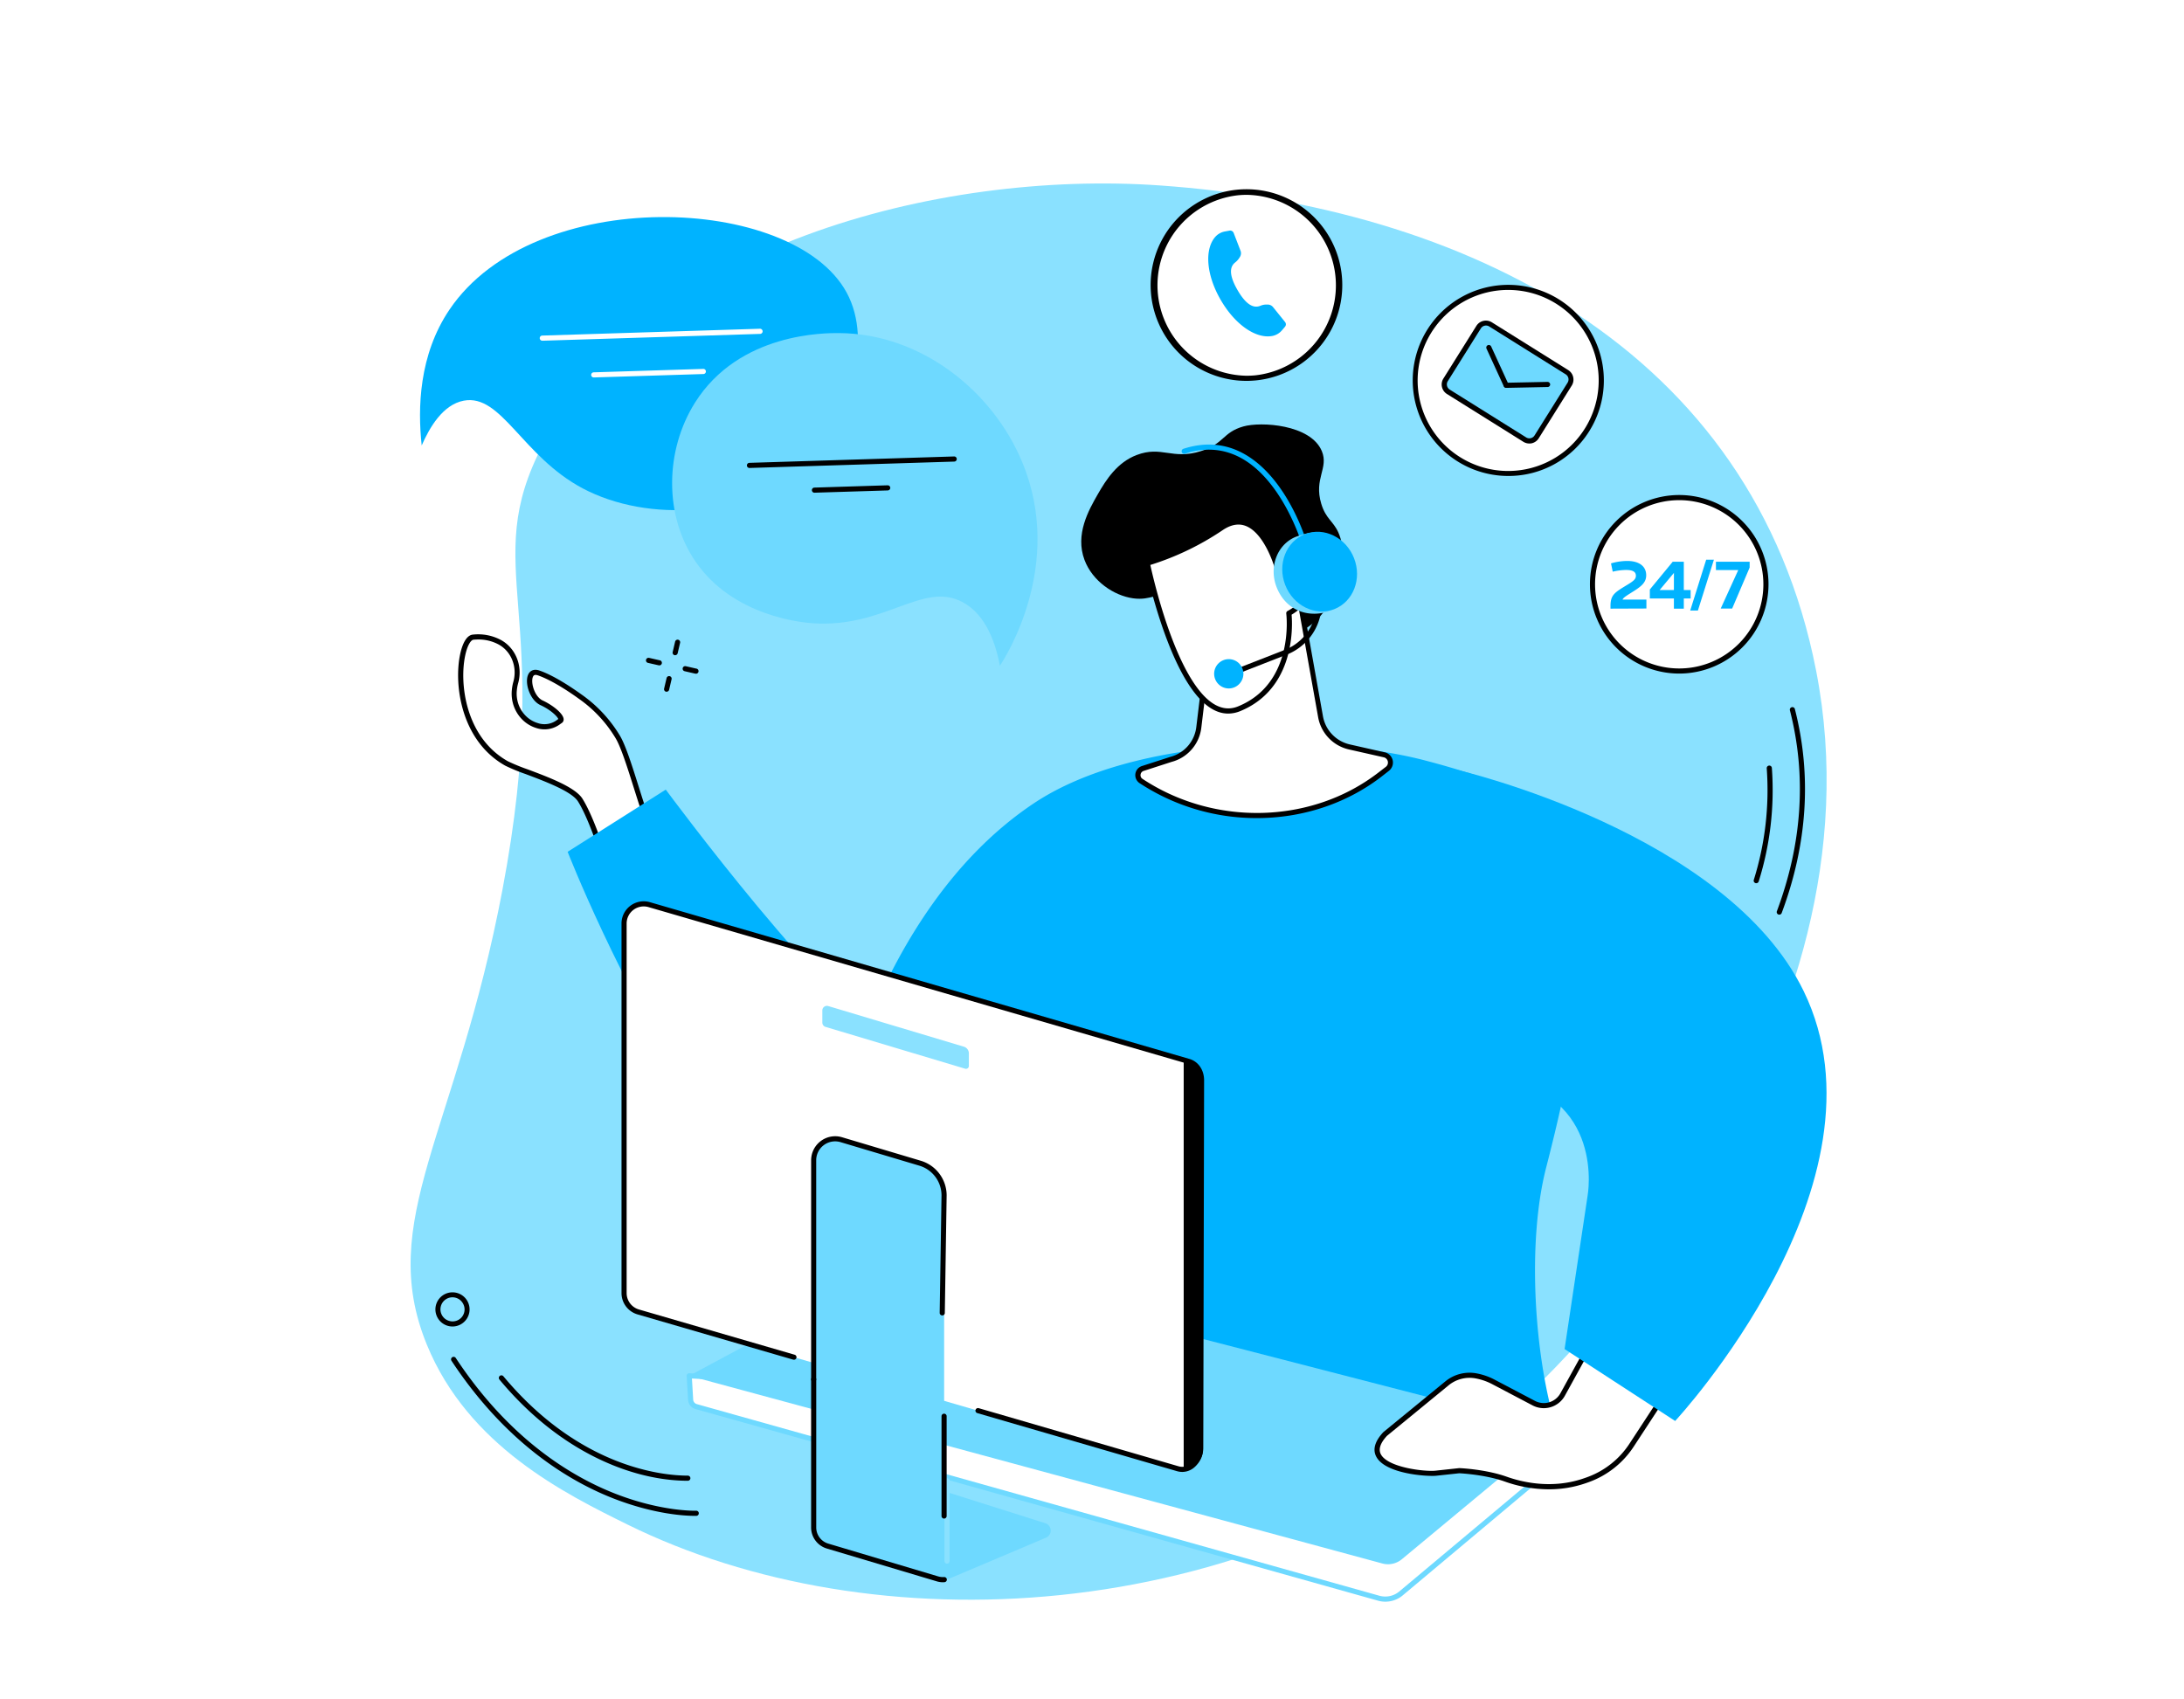 <?xml version="1.0" encoding="UTF-8"?> <svg xmlns="http://www.w3.org/2000/svg" viewBox="0 0 1278.64 994.72"> <defs> <style>.cls-1{fill:#fff;}.cls-2{fill:#8ae1ff;}.cls-3{fill:#00b3ff;}.cls-4{fill:#6ed9ff;}</style> </defs> <title>Ресурс 1</title> <g id="Слой_2" data-name="Слой 2"> <g id="Illustration"> <rect class="cls-1" width="1278.64" height="994.72"></rect> <g id="Call_center" data-name="Call center"> <path class="cls-2" d="M249.87,787.24c24.25,59.38,81.05,87.41,117.36,105.33,143.1,70.62,360.64,62.06,517.39-67.26,36.69-30.27,220.43-218.25,178.65-432.58-36.94-189.47-206.65-271.68-384.19-284.15-130.67-9.19-300.89,36.09-361.24,151.77-38,72.75,7.51,95.78-23.66,260.55C267.2,663.51,220.21,714.61,249.87,787.24Z"></path> <path d="M402.69,867c-11.66,0-30.16-2.22-52.21-12.8-21.39-10.26-41-25.93-58.16-46.55a1.51,1.51,0,0,1,2.31-1.93C339.7,859.77,388.7,864,402.69,864h0a1.5,1.5,0,0,1,0,3Z"></path> <path d="M406.54,887.55c-4.68,0-23-.67-47.45-10.21-25.59-10-62.82-32.12-94.8-80.65a1.5,1.5,0,0,1,2.5-1.65c31.55,47.87,68.2,69.66,93.39,79.51,27.23,10.64,47.18,10,47.38,10a1.46,1.46,0,0,1,1.55,1.44,1.49,1.49,0,0,1-1.44,1.56Z"></path> <path d="M1028.21,517.13a1.39,1.39,0,0,1-.44-.07,1.49,1.49,0,0,1-1-1.87,175.91,175.91,0,0,0,7.58-65.31,1.5,1.5,0,0,1,3-.24,179,179,0,0,1-7.7,66.43A1.52,1.52,0,0,1,1028.21,517.13Z"></path> <path d="M1041.7,535.54a1.58,1.58,0,0,1-.52-.09,1.5,1.5,0,0,1-.89-1.93c14.86-39.78,17.43-79.32,7.65-117.54a1.5,1.5,0,1,1,2.9-.75c9.94,38.83,7.33,79-7.73,119.33A1.5,1.5,0,0,1,1041.7,535.54Z"></path> <path d="M264.9,776.67a9.66,9.66,0,0,1-2.25-.26,10,10,0,1,1,2.25.26Zm-1.58-3.18a7,7,0,0,0,7.55-10.59,6.94,6.94,0,0,0-4.38-3.13,7,7,0,1,0-3.17,13.72Z"></path> <path d="M390.28,405a2.07,2.07,0,0,1-.35,0,1.51,1.51,0,0,1-1.12-1.81l1.44-6.12a1.5,1.5,0,1,1,2.92.68l-1.43,6.13A1.5,1.5,0,0,1,390.28,405Z"></path> <path d="M395.28,383.62a2.09,2.09,0,0,1-.34,0,1.5,1.5,0,0,1-1.12-1.8l1.43-6.13a1.51,1.51,0,0,1,1.8-1.12,1.5,1.5,0,0,1,1.12,1.8l-1.43,6.13A1.5,1.5,0,0,1,395.28,383.62Z"></path> <path d="M407.29,394.41a1.24,1.24,0,0,1-.33,0L400.83,393a1.5,1.5,0,0,1,.66-2.93l6.13,1.4a1.5,1.5,0,0,1-.33,3Z"></path> <path d="M385.83,389.52l-.33,0-6.14-1.4a1.5,1.5,0,0,1,.67-2.93l6.13,1.4a1.5,1.5,0,0,1-.33,3Z"></path> <path class="cls-3" d="M246.89,260.81c-2.38-21.79-1.67-53,16.27-79.54,49.61-73.47,201.3-67.66,232.54-9.93,15.86,29.29,1.05,72.62-22.34,96.94-34.58,36-94.76,37.52-132.13,17.71-35.6-18.85-47.61-55.54-69.71-51.4C259.24,236.89,251.43,250.39,246.89,260.81Z"></path> <path class="cls-1" d="M317.49,199.48a1.5,1.5,0,0,1,0-3l127.44-4a1.52,1.52,0,0,1,1.55,1.46A1.5,1.5,0,0,1,445,195.5l-127.45,4Z"></path> <path class="cls-1" d="M347.61,221a1.5,1.5,0,0,1,0-3l64.12-2a1.5,1.5,0,0,1,.09,3l-64.12,2Z"></path> <path class="cls-4" d="M585.41,389.77c3.11-4.66,38-59,13.14-119-17.44-42.12-59.49-75.37-107.11-75.75-8-.06-58.71-.46-84.61,40.82-17.44,27.79-18.25,65.9.39,93,22.15,32.23,62.65,35.66,68.66,36.08,42,2.91,64.3-24.7,87.56-12.43C577.68,360,583.06,377.55,585.41,389.77Z"></path> <path class="cls-1" d="M438.78,272.54l119.81-3.74Z"></path> <path d="M438.78,274a1.5,1.5,0,0,1,0-3l119.81-3.74a1.5,1.5,0,1,1,.09,3L438.83,274Z"></path> <path class="cls-1" d="M476.85,287l42.86-1.34Z"></path> <path d="M476.85,288.49a1.5,1.5,0,0,1-.05-3l42.87-1.34a1.5,1.5,0,0,1,.09,3l-42.87,1.33Z"></path> <path class="cls-1" d="M378.67,479.66c-4.85-12.62-11.89-39.78-17.11-48.27A77.13,77.13,0,0,0,339.8,408c-5.28-3.81-16.08-11.15-24.54-14s-5.77,14,1.76,17.47,13.12,9.3,10.91,10.63c-1.53.92-5.9,5.07-13.66,2.68-8.69-2.69-14-11.38-13.2-20.44a25.8,25.8,0,0,1,.83-4.68c2.64-9.34-1.18-19.48-9.83-23.88A26.84,26.84,0,0,0,277,373.08c-9.51.95-15.2,54.38,19.57,73.95,7.2,4.05,37.37,12.3,43.11,21.38s11.53,26.75,11.53,26.75Z"></path> <path d="M350.32,497.36l-.57-1.73c-.06-.18-5.81-17.6-11.38-26.41-3.71-5.88-19.28-11.72-30.65-16a108.3,108.3,0,0,1-11.92-4.91c-26.11-14.69-30.08-47.71-26.44-65.07,1.51-7.2,4.15-11.34,7.46-11.67a28.32,28.32,0,0,1,15.93,2.87c9,4.59,13.5,15.36,10.59,25.62a24.5,24.5,0,0,0-.78,4.4c-.75,8.53,4.35,16.46,12.15,18.87a12.13,12.13,0,0,0,11.67-2c.18-.12.34-.24.49-.33-.47-1.34-4.16-5.25-10.48-8.16-6-2.77-9.28-12.55-7.28-17.57,1.08-2.73,3.56-3.73,6.63-2.69,8.56,2.89,19.3,10.14,24.93,14.2a79.14,79.14,0,0,1,22.17,23.81c3.38,5.5,7.33,18.08,11.16,30.24,2.2,7,4.29,13.64,6.07,18.28l.47,1.21ZM280,374.43c-.94,0-1.89.05-2.85.14-1.41.15-3.52,3.12-4.81,9.31-3.47,16.53.25,47.93,25,61.84a109,109,0,0,0,11.5,4.71c12.43,4.66,27.89,10.46,32.14,17.18,4.77,7.56,9.48,20.64,11.1,25.35l24.81-14c-1.71-4.62-3.65-10.77-5.69-17.24-3.59-11.43-7.66-24.39-10.84-29.57a75.45,75.45,0,0,0-21.37-22.95c-5.5-4-15.95-11-24.14-13.79-1.95-.66-2.55.11-2.89,1-1.33,3.35,1.06,11.56,5.76,13.73,5.76,2.66,12.09,7.6,12.27,10.95a2.46,2.46,0,0,1-1.22,2.32l-.6.41a15.22,15.22,0,0,1-14.28,2.42c-9.13-2.83-15.13-12.08-14.25-22a27,27,0,0,1,.89-5c2.51-8.88-1.3-18.18-9.07-22.13A24.92,24.92,0,0,0,280,374.43Z"></path> <path class="cls-3" d="M332.33,498.74l57.44-36.42S489.29,597,522,606.49s88,13.72,88,13.72,34.68,86.3-39.72,124.15C451.62,804.7,332.33,498.74,332.33,498.74Z"></path> <path class="cls-3" d="M612.79,797.56,911.55,837.5c-13.5-43.15-17.62-110.17-6.31-154,27.48-106.47,37.47-199.63-20-222a483.66,483.66,0,0,0-50-16c-59.45-15.93-170.05-15.14-230,24.87-95.27,63.54-119.27,201.41-119.27,201.41L609,693.3Z"></path> <path class="cls-1" d="M403.51,805.55l.83,14a4.41,4.41,0,0,0,3.22,4L807.22,935.77A14.26,14.26,0,0,0,820,933.2l85.18-71.43-29.82-32Z"></path> <path class="cls-4" d="M811.05,937.8a15.71,15.71,0,0,1-4.24-.58L407.15,825a5.93,5.93,0,0,1-4.31-5.36l-.83-14a1.49,1.49,0,0,1,1.57-1.59l471.8,24.26a1.51,1.51,0,0,1,1,.48l29.83,32a1.5,1.5,0,0,1-.14,2.18l-85.18,71.43A15.85,15.85,0,0,1,811.05,937.8ZM405.1,807.14l.73,12.33a2.94,2.94,0,0,0,2.13,2.65L807.62,934.33A12.78,12.78,0,0,0,819,932L903,861.63l-28.33-30.35Z"></path> <path class="cls-4" d="M403.51,805.55,809.32,915.44a12.67,12.67,0,0,0,11.4-2.49l90.83-75.45-383.43-99Z"></path> <path class="cls-1" d="M952.08,749l-37.14,67.45a12.63,12.63,0,0,1-17.19,5l-23.39-12.31a35.57,35.57,0,0,0-9.83-3.46A20.92,20.92,0,0,0,847.09,810L811,839.61c-18.16,19.57,21.68,23.83,29.66,23l13.7-1.48s15.11.64,27.21,5,29.19,7.05,46.69.84l1.37-.49a51,51,0,0,0,25.57-20.13l44.56-68.07Z"></path> <path d="M906.8,872A77.65,77.65,0,0,1,881,867.47c-11.21-4-25.29-4.79-26.66-4.86l-13.59,1.46c-4.73.5-29.86-.91-35.09-11.34-2.08-4.15-.68-8.91,4.17-14.14a1,1,0,0,1,.15-.14l36.13-29.57a22.32,22.32,0,0,1,18.69-4.69,37,37,0,0,1,10.26,3.62l23.36,12.29a11.11,11.11,0,0,0,15.17-4.39l37.15-67.44a1.48,1.48,0,0,1,.93-.73,1.5,1.5,0,0,1,1.17.17l47.64,29.23a1.5,1.5,0,0,1,.47,2.1L956.41,847.1a52.73,52.73,0,0,1-26.31,20.72l-1.37.49A65.42,65.42,0,0,1,906.8,872ZM854.32,859.6h.07c.62,0,15.47.69,27.65,5,8.94,3.19,26.77,7.55,45.68.83l1.37-.48a49.77,49.77,0,0,0,24.81-19.54l43.72-66.78-45-27.59-36.39,66.07A14.12,14.12,0,0,1,897,822.74l-23.36-12.29a34.11,34.11,0,0,0-9.42-3.32A19.36,19.36,0,0,0,848,811.2l-36,29.51c-3.86,4.18-5.07,7.77-3.62,10.68,4,7.91,25.86,10.37,32.09,9.7l13.7-1.48Z"></path> <path class="cls-3" d="M875.89,630.77c64.52,10.07,53.58,69.38,53.58,69.38L916,789.88,980.73,832S1110.47,692.47,1056,580.36c-45.1-92.86-202.33-129.45-202.33-129.45Z"></path> <path d="M684.92,349.62c-7.15-3.28-10.86,2.18-21.52.7-11.32-1.57-23.79-10.05-28.46-22.44-5.65-15,2.49-29.24,7.62-38.24s11.6-18.91,22.87-23.21c14.69-5.62,20.84,3,37.65-2.29,13.68-4.3,12.68-11,24.86-14.45,10.15-2.92,39.39-1.26,45.94,14.45,4.15,10-4.8,16-.34,30.8,2.68,8.87,6.9,10,10,16.8,7.63,17-1.93,46.82-20.13,56.82C738.68,382.12,697.27,355.28,684.92,349.62Z"></path> <path class="cls-1" d="M707.64,378.12l-5.75,47.64a22.17,22.17,0,0,1-16.32,18.86L669,450a4.11,4.11,0,0,0-1,7.3c41.82,27.68,99.52,27.19,139.56-3.49l4.69-3.59a4.66,4.66,0,0,0-1.78-8.22L790,437.34a22.17,22.17,0,0,1-16.88-17.79l-12.53-70.19Z"></path> <path d="M735.82,479a124.54,124.54,0,0,1-68.67-20.48,5.61,5.61,0,0,1,1.41-10l16.55-5.34a20.6,20.6,0,0,0,15.29-17.6l5.75-47.65a1.5,1.5,0,0,1,.77-1.14L759.85,348A1.5,1.5,0,0,1,762,349.1l12.52,70.19a20.62,20.62,0,0,0,15.74,16.58l20.48,4.63a6.15,6.15,0,0,1,2.36,10.87L808.45,455C787.6,470.94,761.83,479,735.82,479ZM709,379.06l-5.66,46.88A23.56,23.56,0,0,1,686,446.07l-16.47,5.32a2.55,2.55,0,0,0-1.77,2.14,2.49,2.49,0,0,0,1.1,2.48c42.12,27.88,98.8,26.47,137.82-3.43l4.68-3.6a3.15,3.15,0,0,0-1.19-5.56l-20.48-4.62a23.6,23.6,0,0,1-18-19l-12.16-68.15Z"></path> <path class="cls-1" d="M754.54,359s18.65-9.16,12.09-26.62c-6-16-18.84-.09-18.84-.09s-10.57-38.28-32.8-23.18a156.12,156.12,0,0,1-43.28,20.59s7.83,38.53,21.89,64.17c8.47,15.47,19.22,26.24,31.88,21C760.14,400.73,754.54,359,754.54,359Z"></path> <path d="M719,417.8c-9.31,0-18.27-7.76-26.72-23.17-14-25.54-22-64.21-22-64.59a1.5,1.5,0,0,1,1.09-1.75,156.2,156.2,0,0,0,42.82-20.38c5.54-3.77,10.92-4.73,16-2.87,10.37,3.81,16.28,18.42,18.31,24.37,2.49-2.46,7.19-6.26,11.85-5.51,3.34.54,6,3.23,7.74,8,6.06,16.16-8.07,25.73-11.91,28,.57,6.63,2.15,43.24-30.08,56.47A18.51,18.51,0,0,1,719,417.8Zm-45.53-87c1.53,7,9.13,39.94,21.44,62.4,9.71,17.7,19.8,24.57,30,20.37,33.2-13.62,28.2-53.92,28.14-54.33a1.51,1.51,0,0,1,.83-1.54c.71-.35,17.34-8.78,11.35-24.74-1.39-3.68-3.21-5.73-5.41-6.09-4.12-.65-9.24,4.41-10.86,6.42a1.5,1.5,0,0,1-2.61-.55c-.06-.2-5.85-20.69-17.24-24.88-4.12-1.5-8.58-.65-13.28,2.54A162,162,0,0,1,673.47,330.79Z"></path> <path d="M723.32,395l-1.09-2.79,29.93-11.68a29.21,29.21,0,0,0,18-33.28l-3-14.21,2.94-.61,3,14.21a32.21,32.21,0,0,1-19.88,36.69Z"></path> <path class="cls-3" d="M763.6,319.54a1.51,1.51,0,0,1-1.44-1.07c-.11-.38-11.29-37.5-36.16-50.61-9.91-5.21-20.78-6-32.29-2.22a1.5,1.5,0,0,1-.93-2.85c12.32-4,24-3.19,34.62,2.43,26,13.7,37.18,50.83,37.64,52.4a1.49,1.49,0,0,1-1,1.86A1.65,1.65,0,0,1,763.6,319.54Z"></path> <path class="cls-3" d="M713.42,400.63a8.56,8.56,0,1,1,12-.05A8.48,8.48,0,0,1,713.42,400.63Z"></path> <path class="cls-4" d="M747.61,344.32c-5-12.05,0-25.5,11-30a73.32,73.32,0,0,1,7.07-2.13c10.1-2,17.49,5,21.91,15.69,4.76,11.57,3.23,24-6.9,29-.42.21-3.52,1.33-4,1.45C764.2,361.75,752.57,356.36,747.61,344.32Z"></path> <ellipse class="cls-3" cx="772.6" cy="334.73" rx="21.62" ry="23.58" transform="translate(-68.8 303.03) rotate(-21.27)"></ellipse> <path class="cls-1" d="M689.49,859.94,373.65,768.15a11.48,11.48,0,0,1-8.28-11V540.69a11.48,11.48,0,0,1,14.68-11L695.9,621.45c4.9,1.43,7.55,6,7.55,11.1l-.48,215C703,855.2,696.84,862.07,689.49,859.94Z"></path> <path d="M695.9,621.45,693,620.6V860.31a11.41,11.41,0,0,0,11.22-11.39V632.48A11.49,11.49,0,0,0,695.9,621.45Z"></path> <path class="cls-4" d="M552.75,873.12V699.84a19.57,19.57,0,0,0-14-18.74l-46.22-13.8a12.59,12.59,0,0,0-16.19,12.07v215a11.3,11.3,0,0,0,8.06,10.83l64.42,19.23a11.2,11.2,0,0,0,7.63-.42l55.94-23.68a4.52,4.52,0,0,0-.4-8.47Z"></path> <path class="cls-2" d="M565.06,625.74l-81.75-24.49a2.62,2.62,0,0,1-1.87-2.51v-7.13a2.68,2.68,0,0,1,3.44-2.56l79.44,23.8a4.08,4.08,0,0,1,2.91,3.91v7.36A1.68,1.68,0,0,1,565.06,625.74Z"></path> <path class="cls-2" d="M554.44,915.53a1.5,1.5,0,0,1-1.5-1.5V867a1.5,1.5,0,0,1,3,0v47A1.5,1.5,0,0,1,554.44,915.53Z"></path> <path d="M552.08,926.43a12.55,12.55,0,0,1-3.65-.54L484,906.66a12.88,12.88,0,0,1-9.13-12.27V807.64a1.5,1.5,0,0,1,3,0v86.75a9.85,9.85,0,0,0,7,9.39L549.29,923a9.8,9.8,0,0,0,3.45.38,1.53,1.53,0,0,1,1.6,1.4,1.51,1.51,0,0,1-1.4,1.6C552.66,926.42,552.37,926.43,552.08,926.43Z"></path> <path d="M476.38,809.14a1.5,1.5,0,0,1-1.5-1.5V679.37A14.09,14.09,0,0,1,493,665.87l46.22,13.8a21.19,21.19,0,0,1,15,20.18l-1.07,68.87a1.46,1.46,0,0,1-1.52,1.48,1.5,1.5,0,0,1-1.48-1.52l1.07-68.86a18.17,18.17,0,0,0-12.89-17.28l-46.22-13.8a11.09,11.09,0,0,0-14.26,10.63V807.64A1.5,1.5,0,0,1,476.38,809.14Z"></path> <path d="M552.72,889.14a1.5,1.5,0,0,1-1.5-1.5V829.22a1.5,1.5,0,0,1,3,0v58.42A1.5,1.5,0,0,1,552.72,889.14Z"></path> <path d="M692.19,861.83a11.26,11.26,0,0,1-3.12-.45l-116.91-34a1.5,1.5,0,0,1,.84-2.88l116.91,34a7.78,7.78,0,0,0,7.05-1.32,12.15,12.15,0,0,0,4.51-9.63l.48-215c0-4.79-2.48-8.48-6.47-9.65L379.64,531.11a10,10,0,0,0-12.77,9.58V757.13a10,10,0,0,0,7.2,9.58l91.17,26.5a1.5,1.5,0,1,1-.84,2.88l-91.17-26.5a13,13,0,0,1-9.36-12.46V540.69a13,13,0,0,1,16.6-12.46L696.32,620c5.24,1.53,8.63,6.45,8.63,12.54l-.48,215a15.18,15.18,0,0,1-5.71,12A10.84,10.84,0,0,1,692.19,861.83Z"></path> <circle class="cls-1" cx="883.03" cy="222.74" r="54.46" transform="translate(-27.45 203.3) rotate(-12.93)"></circle> <path d="M882.94,278.68a55.95,55.95,0,1,1,47.51-26.24A55.65,55.65,0,0,1,882.94,278.68Zm.19-108.92a53,53,0,1,0,28,8.1A52.87,52.87,0,0,0,883.13,169.76Zm-46.25,24.07h0Z"></path> <rect class="cls-4" x="851.18" y="200.35" width="62.93" height="46.59" rx="5.06" transform="translate(253.39 -434.47) rotate(32.07)"></rect> <path d="M895.32,259.67a6.53,6.53,0,0,1-3.47-1l-44.75-28a6.56,6.56,0,0,1-2.07-9l19.35-30.9a6.58,6.58,0,0,1,9-2.08l44.75,28a6.58,6.58,0,0,1,2.07,9.05l-19.35,30.9a6.53,6.53,0,0,1-4.1,2.91A6.23,6.23,0,0,1,895.32,259.67ZM870,190.61a3.7,3.7,0,0,0-.8.09,3.56,3.56,0,0,0-2.22,1.58l-19.36,30.9a3.5,3.5,0,0,0-.45,2.69,3.54,3.54,0,0,0,1.58,2.23l44.74,28a3.58,3.58,0,0,0,2.69.45,3.49,3.49,0,0,0,2.22-1.58l19.36-30.9a3.56,3.56,0,0,0-1.13-4.91l-44.74-28A3.55,3.55,0,0,0,870,190.61Z"></path> <path d="M881.75,227a1.51,1.51,0,0,1-1.37-.87l-10.09-22a1.5,1.5,0,0,1,2.73-1.26l10.09,22a1.49,1.49,0,0,1-1.36,2.12Z"></path> <path d="M881.86,227.1a1.5,1.5,0,0,1,0-3l24.16-.5a1.55,1.55,0,0,1,1.53,1.47,1.5,1.5,0,0,1-1.47,1.53l-24.15.5Z"></path> <circle class="cls-1" cx="729.82" cy="167.03" r="54.46" transform="translate(436.15 855.72) rotate(-79.8)"></circle> <path d="M729.72,223a56.1,56.1,0,1,1,5.32-.25C733.26,222.91,731.48,223,729.72,223Zm.19-108.92q-2.5,0-5,.24A53,53,0,0,0,729.78,220c1.65,0,3.31-.08,5-.23a53,53,0,0,0-4.85-105.69Z"></path> <path class="cls-3" d="M752.39,188.59l-7.21-8.94a4.11,4.11,0,0,0-2.83-1.33l-1.21,0a8.91,8.91,0,0,0-3.18.7c-2.85,1.17-7.44,1.21-13.45-9.2s-3.71-14.33-1.29-16.22a10.77,10.77,0,0,0,2.6-3l.27-.45a4.06,4.06,0,0,0,.27-3.11l-4.13-10.72a2.18,2.18,0,0,0-2.34-1.3l-2.67.49a10,10,0,0,0-5.8,3.26c-6.3,7.36-5.24,22.12,3.22,36.77s20.76,23,30.3,21.16a9.87,9.87,0,0,0,5.62-3.33l1.8-2.12A2.18,2.18,0,0,0,752.39,188.59Z"></path> <circle class="cls-1" cx="983.11" cy="342.12" r="50.77" transform="translate(487.94 1257.74) rotate(-80.78)"></circle> <path d="M983.11,394.38a52.27,52.27,0,1,1,52.27-52.26A52.31,52.31,0,0,1,983.11,394.38Zm0-101.53a49.27,49.27,0,1,0,49.27,49.27A49.32,49.32,0,0,0,983.11,292.85Z"></path> <path class="cls-3" d="M942.88,356.37v-1.59c0-6.7,2.68-8,10.22-12.6,3.39-2.1,4.65-3.14,4.65-5.07,0-2.26-1.67-3.39-5.86-3.39a36.49,36.49,0,0,0-7.71,1l-1-4.85a34.31,34.31,0,0,1,9.42-1.43c7.33,0,11.18,3.31,11.18,8.38,0,3.89-2.39,6.15-6.83,9-3.47,2.26-6.61,3.94-7,5.24h13.95v5.23Z"></path> <path class="cls-3" d="M985.8,350.43v5.94H980v-5.94H965.91v-5.28l13.4-16.25h6.49v16.58h4v4.95Zm-5.78-15-8.38,10.05H980Z"></path> <path class="cls-3" d="M994.05,357.47h-4.5l9.35-29.76h4.52Z"></path> <path class="cls-3" d="M1024.35,332.3l-10.24,24h-6.7l10.26-22.51h-13.06v-4.9h19.74Z"></path> </g> </g> </g> </svg> 
